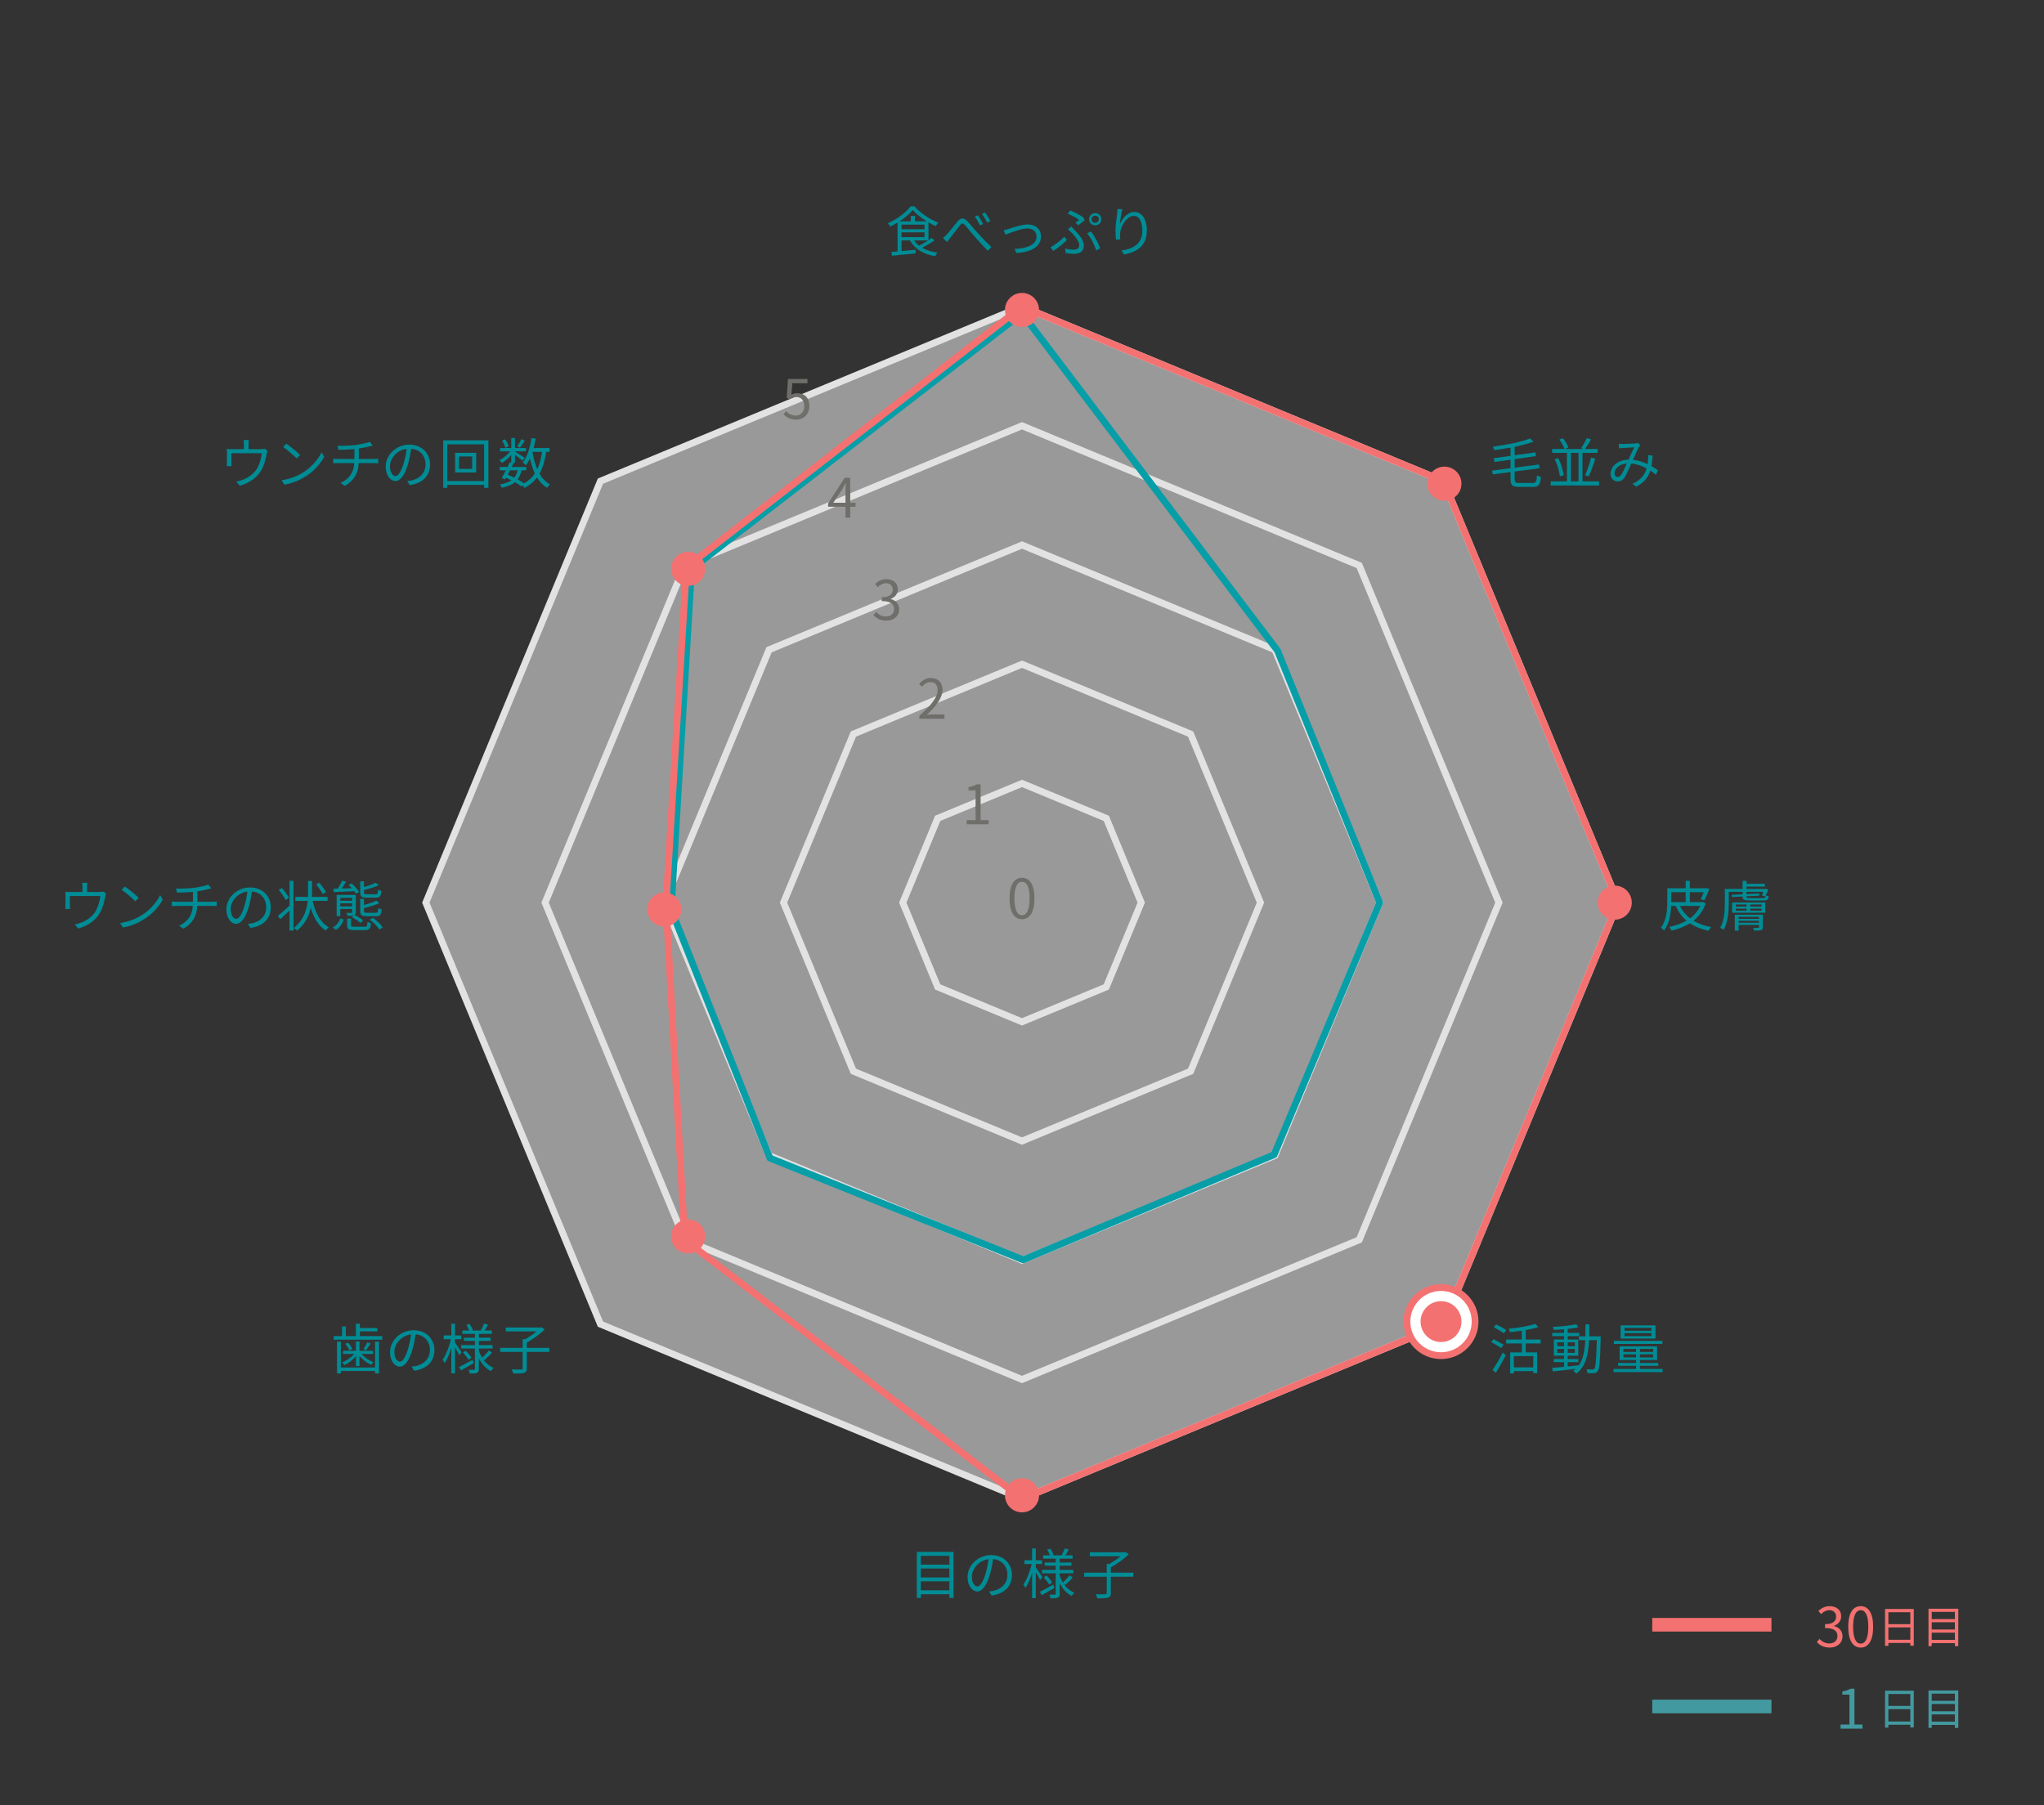 <?xml version="1.0" encoding="utf-8"?>
<!-- Generator: Adobe Illustrator 21.0.2, SVG Export Plug-In . SVG Version: 6.00 Build 0)  -->
<svg version="1.1" xmlns="http://www.w3.org/2000/svg" xmlns:xlink="http://www.w3.org/1999/xlink" x="0px" y="0px"
	 viewBox="0 0 600 530" style="enable-background:new 0 0 600 530;" xml:space="preserve">
<rect x="0" y="0" width="600" height="530" fill="#333333" stroke="none"/>
<style type="text/css">
	.st0{opacity:0.5;}
	.st1{fill:#FFFFFF;}
	.st2{fill:#E2E2E2;}
	.st3{fill:#f47171;}
	.st4{fill:#429AA0;}
	.st5{fill:#079ea8;}
	.st6{fill:#008c95;}
	.st7{fill:#6F6E6A;}
</style>
<g id="白透過">
	<g class="st0">
		<polygon class="st1" points="176.256,141.256 125,265 176.256,388.744 300,440 423.744,388.744 475,265 423.744,141.256 300,90 		
			"/>
	</g>
</g>
<g id="罫線">
	<g>
		<g>
			<path class="st2" d="M300,441.082l-0.383-0.158L175.49,389.51l-0.158-0.383L123.918,265l0.158-0.383l51.414-124.126L300,88.917
				l124.51,51.574L476.082,265l-0.158,0.383L424.51,389.51l-0.383,0.158L300,441.082z M177.021,387.979L300,438.918l122.979-50.939
				L473.918,265l-50.939-122.979L300,91.083l-122.979,50.939L126.082,265L177.021,387.979z"/>
		</g>
		<g>
			<path class="st2" d="M300,301.082l-25.515-10.567L263.918,265l10.567-25.514L300,228.917l25.515,10.569L336.082,265
				l-10.567,25.515L300,301.082z M276.017,288.983L300,298.918l23.983-9.935L333.918,265l-9.935-23.983L300,231.083l-23.983,9.934
				L266.082,265L276.017,288.983z"/>
		</g>
		<g>
			<path class="st2" d="M300,336.082l-50.263-20.819L228.918,265l20.819-50.263L300,193.917l50.263,20.82L371.082,265
				l-20.819,50.263L300,336.082z M251.269,313.731L300,333.918l48.731-20.187L368.918,265l-20.187-48.732L300,196.083
				l-48.731,20.185L231.082,265L251.269,313.731z"/>
		</g>
		<g>
			<path class="st2" d="M300,371.082l-0.383-0.158l-74.629-30.912l-0.158-0.383L193.918,265l0.158-0.383l30.912-74.628L300,158.917
				l75.012,31.071L406.082,265l-0.158,0.383l-30.912,74.629l-0.383,0.158L300,371.082z M226.52,338.48L300,368.918l73.48-30.438
				L403.918,265l-30.438-73.481L300,161.083l-73.48,30.437L196.082,265L226.52,338.48z"/>
		</g>
		<g>
			<path class="st2" d="M300,406.082l-0.383-0.158l-99.378-41.163l-0.158-0.383L158.918,265l0.158-0.383l41.163-99.378l0.383-0.158
				L300,123.917l99.761,41.322l0.158,0.383L441.082,265l-0.158,0.383l-41.163,99.378l-0.383,0.158L300,406.082z M201.771,363.229
				L300,403.918l98.229-40.688L438.918,265l-40.688-98.23L300,126.083l-98.229,40.688L161.082,265L201.771,363.229z"/>
		</g>
	</g>
</g>
<g id="凡例">
	<g>
		<rect x="485" y="475" class="st3" width="35" height="4"/>
	</g>
	<g>
		<path class="st3" d="M533.334,482.107l0.736-0.961c0.688,0.721,1.585,1.346,2.914,1.346c1.393,0,2.385-0.833,2.385-2.178
			c0-1.408-0.945-2.353-3.65-2.353v-1.12c2.418,0,3.25-0.977,3.25-2.241c0-1.137-0.769-1.856-1.984-1.89
			c-0.945,0.033-1.777,0.513-2.434,1.169l-0.784-0.929c0.88-0.816,1.921-1.408,3.281-1.408c1.969,0,3.409,1.057,3.409,2.945
			c0,1.425-0.848,2.369-2.097,2.833v0.064c1.393,0.319,2.497,1.376,2.497,2.978c0,2.096-1.681,3.345-3.762,3.345
			C535.255,483.708,534.103,482.939,533.334,482.107z"/>
		<path class="st3" d="M542.534,477.594c0-4.082,1.425-6.051,3.665-6.051c2.226,0,3.65,1.984,3.65,6.051
			c0,4.082-1.425,6.114-3.65,6.114C543.959,483.708,542.534,481.676,542.534,477.594z M548.425,477.594
			c0-3.426-0.896-4.866-2.226-4.866c-1.344,0-2.24,1.44-2.24,4.866c0,3.457,0.896,4.945,2.24,4.945
			C547.528,482.539,548.425,481.051,548.425,477.594z"/>
		<path class="st3" d="M561.777,472.375v10.777h-1.014v-0.793h-6.449v0.846h-0.975v-10.83H561.777z M554.314,473.324v3.51h6.449
			v-3.51H554.314z M560.764,481.41v-3.627h-6.449v3.627H560.764z"/>
		<path class="st3" d="M574.842,472.297v10.986h-1v-0.885h-6.8v0.885h-0.948v-10.986H574.842z M567.042,473.233v2.106h6.8v-2.106
			H567.042z M567.042,476.263v2.132h6.8v-2.132H567.042z M573.842,481.449v-2.131h-6.8v2.131H573.842z"/>
	</g>
	<g>
		<rect x="485" y="499" class="st4" width="35" height="4"/>
	</g>
	<g>
		<path class="st4" d="M540.279,506.283h2.608v-8.756h-2.081V496.6c1.041-0.191,1.793-0.465,2.434-0.832h1.12v10.516h2.353v1.217
			h-6.434V506.283z"/>
		<path class="st4" d="M561.777,496.375v10.777h-1.014v-0.793h-6.449v0.846h-0.975v-10.83H561.777z M554.314,497.324v3.51h6.449
			v-3.51H554.314z M560.764,505.41v-3.627h-6.449v3.627H560.764z"/>
		<path class="st4" d="M574.842,496.297v10.986h-1v-0.885h-6.8v0.885h-0.948v-10.986H574.842z M567.042,497.233v2.106h6.8v-2.106
			H567.042z M567.042,500.263v2.132h6.8v-2.132H567.042z M573.842,505.449v-2.131h-6.8v2.131H573.842z"/>
	</g>
</g>
<g id="_x31_days">
	<g>
		<path class="st5" d="M300.334,370.86c-0.127,0-0.253-0.024-0.373-0.072l-74.334-29.86c-0.254-0.102-0.455-0.304-0.557-0.559
			l-29-73c-0.054-0.136-0.077-0.282-0.068-0.429l6-100c0.018-0.288,0.158-0.555,0.387-0.731l97-75
			c0.211-0.164,0.479-0.234,0.743-0.2c0.265,0.035,0.504,0.175,0.665,0.387l75,99c0.054,0.07,0.097,0.147,0.13,0.229l30,74
			c0.1,0.245,0.098,0.519-0.005,0.762l-31,74c-0.101,0.242-0.293,0.435-0.535,0.535l-73.666,30.86
			C300.597,370.834,300.466,370.86,300.334,370.86z M226.771,339.232l73.556,29.547l72.91-30.543l30.682-73.243l-29.795-73.495
			l-74.311-98.09l-95.842,74.104l-5.959,99.325L226.771,339.232z"/>
	</g>
</g>
<g id="_x33_0days">
	<g>
		<path class="st3" d="M299.85,441.145l-0.459-0.352l-99.363-76.279l-5.529-99.016l0.004-0.058l6.027-99.452l0.357-0.277
			l98.959-76.857l124.664,51.638L476.082,265l-0.158,0.383L424.51,389.51l-0.383,0.158L299.85,441.145z M201.973,363.486
			l98.179,75.369l122.827-50.877L473.918,265l-50.939-122.979L300.154,91.146l-97.684,75.866l-5.969,98.49L201.973,363.486z"/>
	</g>
</g>
<g id="text">
	<g>
		<path class="st6" d="M274.326,70.559c-1.072,0.769-2.449,1.569-3.65,2.177c1.232,0.72,2.77,1.201,4.53,1.457
			c-0.256,0.24-0.56,0.721-0.72,1.024c-3.441-0.592-5.986-2.081-7.348-4.625h-2.496v3.121l4.113-0.384l0.016,1.057
			c-2.497,0.272-5.105,0.528-6.931,0.688l-0.177-1.104c0.529-0.048,1.137-0.096,1.81-0.16V65.34
			c-0.688,0.432-1.425,0.816-2.146,1.153c-0.144-0.272-0.447-0.705-0.704-0.96c2.705-1.168,5.378-3.169,6.659-4.946h1.168
			c1.745,2.001,4.514,3.842,6.995,4.77c-0.272,0.288-0.56,0.72-0.769,1.041c-0.688-0.304-1.408-0.688-2.129-1.104v5.218
			c0.32-0.224,0.625-0.448,0.881-0.641L274.326,70.559z M272.021,64.972c-1.586-0.992-3.09-2.177-4.082-3.313
			c-0.881,1.072-2.289,2.273-3.874,3.313h3.298v-1.584h1.2v1.584H272.021z M264.643,67.293h6.738v-1.345h-6.738V67.293z
			 M264.643,69.614h6.738v-1.409h-6.738V69.614z M268.34,70.591c0.384,0.592,0.863,1.104,1.456,1.552
			c0.833-0.416,1.809-0.992,2.625-1.552H268.34z"/>
		<path class="st6" d="M277.953,68.798c0.848-0.848,2.192-2.657,3.105-3.762c0.912-1.088,1.776-1.232,2.816-0.176
			c0.929,0.96,2.178,2.545,3.201,3.633c0.961,1.057,2.514,2.721,3.938,4.002l-1.008,1.136c-1.201-1.136-2.657-2.769-3.746-4.001
			c-1.023-1.168-2.225-2.705-2.977-3.505c-0.672-0.721-0.977-0.625-1.505,0.048c-0.736,0.928-2.065,2.673-2.849,3.649
			c-0.336,0.416-0.689,0.928-0.945,1.249l-1.168-1.216C277.201,69.566,277.537,69.246,277.953,68.798z M288.598,65.757l-0.945,0.416
			c-0.4-0.833-0.96-1.841-1.504-2.577l0.928-0.4C287.477,63.788,288.213,64.988,288.598,65.757z M290.71,64.892l-0.913,0.448
			c-0.432-0.848-1.008-1.825-1.552-2.545l0.896-0.416C289.558,62.939,290.342,64.14,290.71,64.892z"/>
		<path class="st6" d="M296.098,67.197c1.137-0.352,3.729-1.296,5.602-1.296c2.242,0,3.874,1.344,3.874,3.505
			c0,3.057-2.944,4.626-7.219,4.882l-0.513-1.232c3.426-0.112,6.436-1.072,6.436-3.666c0-1.345-1.057-2.321-2.674-2.321
			c-1.969,0-5.426,1.44-6.45,1.841l-0.528-1.329C295.09,67.501,295.617,67.357,296.098,67.197z"/>
		<path class="st6" d="M309.152,73.664l-0.768-1.073c1.312-0.704,3.152-2.113,4.049-3.105l0.769,0.96
			C312.273,71.407,310.689,72.751,309.152,73.664z M312.643,72.928c0.815,0.24,1.568,0.368,2.561,0.368
			c0.736,0,1.601-0.288,1.601-1.312c0-1.073-1.169-2.529-2.033-3.474c-0.353-0.352-0.832-0.8-1.28-1.185l0.977-0.832
			c0.384,0.4,0.784,0.832,1.152,1.232c1.488,1.553,2.529,2.961,2.529,4.386c0,1.953-1.585,2.401-2.737,2.401
			c-1.009,0-1.873-0.112-2.577-0.24L312.643,72.928z M315.699,65.356c0.416-0.256,0.864-0.592,1.088-0.784
			c-0.688-0.561-2.16-1.345-3.377-1.841l0.752-0.944c1.217,0.512,2.961,1.376,3.906,2.081l0.304,0.833
			c-0.384,0.32-1.28,1.008-1.856,1.425L315.699,65.356z M321.781,73.536c-0.447-1.504-1.568-3.761-2.656-5.01l1.072-0.576
			c1.088,1.28,2.272,3.537,2.769,4.946L321.781,73.536z M321.478,62.555c0.992,0,1.809,0.8,1.809,1.809
			c0,0.992-0.816,1.792-1.809,1.792c-0.993,0-1.793-0.8-1.793-1.792C319.685,63.355,320.484,62.555,321.478,62.555z M321.478,65.42
			c0.593,0,1.072-0.48,1.072-1.056c0-0.592-0.479-1.073-1.072-1.073c-0.576,0-1.057,0.48-1.057,1.073
			C320.421,64.94,320.901,65.42,321.478,65.42z"/>
		<path class="st6" d="M329.458,61.419c-0.336,1.168-0.64,3.297-0.736,4.402c0.624-1.633,2.289-3.602,4.29-3.602
			c2.112,0,3.634,2.113,3.634,5.442c0,4.401-2.77,6.338-6.707,7.059l-0.753-1.152c3.441-0.528,6.131-1.905,6.131-5.891
			c0-2.497-0.832-4.29-2.513-4.29c-1.969,0-3.794,2.865-3.985,4.946c-0.08,0.608-0.08,1.153,0.031,1.937l-1.248,0.096
			c-0.08-0.592-0.16-1.489-0.16-2.513c0-1.504,0.288-3.842,0.48-5.122c0.064-0.496,0.111-0.977,0.128-1.36L329.458,61.419z"/>
	</g>
	<g>
		<path class="st6" d="M78.518,132.284c-0.08,0.24-0.176,0.656-0.24,0.96c-0.208,1.28-0.672,3.281-1.568,4.802
			c-1.201,2.113-3.41,3.746-6.339,4.546l-1.04-1.201c0.544-0.08,1.152-0.256,1.664-0.448c1.602-0.512,3.361-1.696,4.338-3.217
			c0.865-1.36,1.377-3.297,1.521-4.674h-8.948v2.865c0,0.288,0.017,0.705,0.063,0.944h-1.393c0.033-0.272,0.049-0.704,0.049-1.008
			v-2.817c0-0.336,0-0.88-0.049-1.232c0.465,0.048,0.93,0.064,1.489,0.064h3.538v-1.488c0-0.336-0.017-0.705-0.08-1.201h1.536
			c-0.08,0.496-0.097,0.864-0.097,1.201v1.488h3.586c0.592,0,0.896-0.048,1.104-0.128L78.518,132.284z"/>
		<path class="st6" d="M89.06,138.655c2.465-1.553,4.417-3.922,5.347-5.891l0.768,1.361c-1.104,2-2.961,4.178-5.378,5.682
			c-1.601,1.024-3.618,2.001-6.29,2.497l-0.85-1.312C85.458,140.575,87.539,139.599,89.06,138.655z M88.115,133.581l-1.009,1.008
			c-0.8-0.832-2.801-2.545-3.985-3.345l0.912-0.977C85.17,131.02,87.219,132.684,88.115,133.581z"/>
		<path class="st6" d="M109.75,134.749c0.352,0,0.928-0.032,1.264-0.064v1.329c-0.352-0.032-0.832-0.064-1.232-0.064h-4.466
			c-0.176,2.993-1.345,5.106-4.098,6.707l-1.249-0.88c2.514-1.168,3.842-2.961,4.034-5.826h-4.754c-0.513,0-1.057,0.032-1.425,0.064
			v-1.329c0.353,0.032,0.912,0.064,1.393,0.064h4.818v-2.913c-1.617,0.16-3.426,0.208-4.658,0.224l-0.32-1.185
			c1.217,0.048,3.65-0.016,5.379-0.24c1.456-0.208,3.345-0.592,4.129-0.928l0.849,1.104l-0.912,0.24
			c-0.784,0.208-2.017,0.448-3.169,0.624v3.073H109.75z"/>
		<path class="st6" d="M119.539,141.216c0.496-0.032,0.977-0.112,1.36-0.192c2.032-0.448,4.018-1.953,4.018-4.69
			c0-2.401-1.521-4.37-4.21-4.594c-0.207,1.473-0.512,3.073-0.943,4.562c-0.977,3.249-2.242,4.93-3.715,4.93
			c-1.408,0-2.832-1.632-2.832-4.242c0-3.441,3.072-6.45,6.946-6.45c3.714,0,6.083,2.625,6.083,5.826c0,3.33-2.193,5.554-5.971,6.05
			L119.539,141.216z M118.498,136.03c0.4-1.312,0.705-2.817,0.881-4.274c-3.041,0.384-4.898,2.993-4.898,5.122
			c0,2.001,0.929,2.881,1.617,2.881C116.802,139.759,117.682,138.703,118.498,136.03z"/>
		<path class="st6" d="M143.365,129.275v13.941h-1.264v-0.864h-10.805v0.864h-1.201v-13.941H143.365z M142.102,141.231v-10.772
			h-10.805v10.772H142.102z M139.78,132.94v5.778h-6.179v-5.778H139.78z M138.611,134.013h-3.873v3.649h3.873V134.013z"/>
		<path class="st6" d="M160.342,132.652c-0.4,2.593-1.008,4.706-1.984,6.418c0.8,1.376,1.809,2.465,3.089,3.137
			c-0.272,0.224-0.656,0.688-0.816,1.008c-1.232-0.72-2.209-1.745-2.993-3.025c-0.944,1.249-2.145,2.273-3.713,3.073
			c-0.097-0.208-0.305-0.561-0.513-0.833l-0.368,0.384c-0.496-0.4-1.137-0.833-1.873-1.265c-0.928,0.769-2.193,1.296-3.905,1.665
			c-0.08-0.32-0.32-0.752-0.544-0.976c1.473-0.256,2.593-0.656,3.409-1.249c-0.513-0.256-1.04-0.512-1.569-0.736l-0.256,0.448
			l-1.024-0.368c0.353-0.608,0.784-1.425,1.217-2.257h-1.809v-0.993h2.305c0.24-0.48,0.464-0.944,0.656-1.376l0.416,0.096v-2.209
			c-0.8,0.944-1.825,1.825-2.801,2.353c-0.144-0.272-0.433-0.688-0.656-0.896c1.136-0.512,2.353-1.504,3.138-2.545h-2.962v-0.977
			h3.281v-2.929h1.104v2.929h3.25v0.977h-3.25v0.08c0.688,0.4,2.417,1.488,2.85,1.809l-0.656,0.848
			c-0.416-0.384-1.425-1.152-2.193-1.729v2.385h-0.688l0.271,0.064c-0.176,0.353-0.352,0.736-0.545,1.121h4.274v0.993h-1.393
			c-0.224,1.072-0.593,1.953-1.136,2.673c0.703,0.384,1.344,0.8,1.84,1.168c1.361-0.752,2.417-1.713,3.201-2.913
			c-0.607-1.296-1.072-2.785-1.44-4.418c-0.336,0.752-0.736,1.425-1.169,2.001c-0.176-0.224-0.688-0.625-0.96-0.816
			c1.345-1.681,2.177-4.354,2.609-7.171l1.216,0.176c-0.16,0.944-0.367,1.873-0.592,2.753h4.643v1.121H160.342z M148.369,131.452
			c-0.145-0.56-0.561-1.44-0.992-2.097l0.896-0.368c0.447,0.64,0.88,1.489,1.04,2.049L148.369,131.452z M149.713,138.079
			c-0.224,0.448-0.463,0.88-0.672,1.296c0.641,0.256,1.281,0.544,1.904,0.848c0.48-0.576,0.801-1.28,1.01-2.145H149.713z
			 M154.051,129.355c-0.464,0.736-1.008,1.537-1.424,2.065l-0.801-0.384c0.385-0.56,0.929-1.489,1.185-2.113L154.051,129.355z
			 M156.309,132.7c0.304,1.841,0.752,3.569,1.393,5.058c0.688-1.425,1.12-3.121,1.408-5.106h-2.785L156.309,132.7z"/>
	</g>
	<g>
		<path class="st6" d="M112.215,392.252v1.057H97.937v-1.057h2.465v-2.816h1.12v2.816h2.961v-3.633h1.169v1.264h5.122v0.992h-5.122
			v1.377H112.215z M110.102,393.885h1.137v9.348h-1.137v-0.736h-10.053v0.736h-1.12v-9.348h1.12v7.587h10.053V393.885z
			 M104.482,398.158c-0.928,1.089-2.209,2.081-3.393,2.625c-0.16-0.24-0.448-0.607-0.688-0.8c1.28-0.48,2.688-1.457,3.602-2.497
			h-3.281v-0.912h3.761v-2.737h1.041v2.737h3.97v0.912h-3.425c0.912,1.008,2.32,1.969,3.568,2.433
			c-0.24,0.192-0.544,0.561-0.704,0.784c-1.152-0.527-2.465-1.521-3.409-2.593v2.945h-1.041V398.158z M102.178,394.173
			c0.496,0.56,1.009,1.345,1.249,1.856l-0.864,0.416c-0.225-0.544-0.721-1.344-1.201-1.937L102.178,394.173z M108.789,394.413
			c-0.433,0.72-0.929,1.473-1.345,1.985l-0.769-0.32c0.385-0.545,0.896-1.409,1.152-2.002L108.789,394.413z"/>
		<path class="st6" d="M120.819,401.216c0.496-0.032,0.976-0.112,1.36-0.192c2.033-0.448,4.018-1.953,4.018-4.689
			c0-2.401-1.521-4.37-4.209-4.594c-0.209,1.473-0.513,3.072-0.945,4.562c-0.977,3.249-2.24,4.93-3.713,4.93
			c-1.408,0-2.834-1.632-2.834-4.241c0-3.441,3.074-6.451,6.947-6.451c3.713,0,6.082,2.625,6.082,5.826
			c0,3.33-2.192,5.555-5.97,6.051L120.819,401.216z M119.779,396.029c0.399-1.312,0.703-2.816,0.88-4.273
			c-3.042,0.385-4.897,2.993-4.897,5.122c0,2.001,0.928,2.882,1.616,2.882C118.082,399.76,118.963,398.703,119.779,396.029z"/>
		<path class="st6" d="M134.834,397.887c-0.225-0.513-0.784-1.505-1.265-2.305v7.619h-1.089v-7.476
			c-0.527,1.745-1.216,3.425-1.952,4.466c-0.128-0.305-0.416-0.752-0.608-1.024c0.992-1.329,1.969-3.825,2.434-6.003h-2.113v-1.104
			h2.24v-3.458h1.089v3.458h1.825v1.104h-1.825v1.009c0.448,0.593,1.649,2.401,1.921,2.833L134.834,397.887z M139.044,400.191
			c-1.28,0.752-2.642,1.537-3.729,2.145l-0.561-0.992c1.009-0.512,2.514-1.328,3.97-2.129L139.044,400.191z M141.717,398.91
			c0.801,1.201,1.873,2.146,3.17,2.674c-0.24,0.225-0.593,0.656-0.77,0.961c-1.504-0.753-2.688-2.098-3.553-3.746v3.09
			c0,0.64-0.128,0.959-0.528,1.152c-0.433,0.191-1.152,0.207-2.146,0.207c-0.047-0.304-0.176-0.8-0.336-1.088
			c0.705,0.016,1.393,0.016,1.602,0c0.207,0,0.256-0.064,0.256-0.271v-5.987h-4.033v-1.009h4.033v-1.232h-3.233v-0.928h3.233v-1.137
			h-3.697v-0.977h2c-0.176-0.496-0.512-1.137-0.8-1.648l0.929-0.305c0.384,0.561,0.8,1.346,0.96,1.842l-0.288,0.111h2.785
			l-0.145-0.048c0.32-0.544,0.721-1.409,0.929-1.985l1.169,0.337c-0.336,0.593-0.688,1.216-0.992,1.696h2.112v0.977h-3.81v1.137
			h3.457v0.928h-3.457v1.232h4.033v1.009h-4.033v0.641c0.24,0.752,0.576,1.44,0.961,2.081c0.64-0.576,1.488-1.489,1.969-2.146
			l0.912,0.641c-0.656,0.784-1.521,1.601-2.178,2.177L141.717,398.91z M136.723,396.542c0.625,0.624,1.328,1.488,1.648,2.064
			l-0.863,0.608c-0.305-0.592-0.993-1.488-1.602-2.145L136.723,396.542z"/>
		<path class="st6" d="M161.238,396.895h-6.595v4.785c0,0.801-0.208,1.168-0.8,1.361c-0.593,0.191-1.633,0.224-3.154,0.207
			c-0.096-0.336-0.304-0.88-0.512-1.216c1.28,0.048,2.465,0.048,2.801,0.032c0.353-0.017,0.448-0.097,0.448-0.385v-4.785h-6.61
			v-1.186h6.61v-2.561h0.753c1.137-0.624,2.369-1.473,3.297-2.273h-9.012v-1.152h10.26l0.289-0.063l0.863,0.656
			c-1.359,1.376-3.457,2.865-5.233,3.825v1.568h6.595V396.895z"/>
	</g>
	<g>
		<path class="st6" d="M31.117,262.284c-0.08,0.24-0.176,0.656-0.24,0.96c-0.207,1.28-0.672,3.281-1.568,4.802
			c-1.2,2.112-3.409,3.745-6.338,4.545l-1.041-1.2c0.545-0.08,1.152-0.256,1.665-0.448c1.601-0.512,3.361-1.696,4.338-3.217
			c0.864-1.361,1.376-3.298,1.521-4.674h-8.947v2.865c0,0.288,0.016,0.705,0.063,0.944h-1.393c0.032-0.271,0.048-0.703,0.048-1.008
			v-2.817c0-0.336,0-0.88-0.048-1.232c0.464,0.048,0.929,0.064,1.489,0.064h3.537v-1.488c0-0.336-0.016-0.705-0.08-1.201h1.537
			c-0.08,0.496-0.097,0.864-0.097,1.201v1.488h3.585c0.593,0,0.896-0.048,1.105-0.128L31.117,262.284z"/>
		<path class="st6" d="M41.66,268.654c2.465-1.553,4.417-3.921,5.346-5.89l0.768,1.361c-1.104,2-2.961,4.178-5.377,5.682
			c-1.602,1.025-3.618,2.002-6.291,2.498l-0.849-1.312C38.059,270.575,40.139,269.6,41.66,268.654z M40.715,263.581l-1.008,1.008
			c-0.801-0.832-2.801-2.545-3.986-3.345l0.912-0.977C37.77,261.02,39.818,262.684,40.715,263.581z"/>
		<path class="st6" d="M62.35,264.749c0.352,0,0.928-0.032,1.264-0.064v1.329c-0.352-0.032-0.832-0.064-1.232-0.064h-4.465
			c-0.176,2.994-1.345,5.106-4.098,6.707l-1.249-0.881c2.513-1.168,3.842-2.961,4.034-5.826H51.85c-0.513,0-1.057,0.032-1.425,0.064
			v-1.329c0.353,0.032,0.912,0.064,1.393,0.064h4.817v-2.913c-1.616,0.16-3.426,0.208-4.658,0.224l-0.319-1.185
			c1.216,0.048,3.649-0.016,5.378-0.24c1.457-0.208,3.346-0.592,4.13-0.928l0.849,1.104l-0.912,0.24
			c-0.785,0.208-2.018,0.448-3.17,0.624v3.073H62.35z"/>
		<path class="st6" d="M72.779,271.216c0.496-0.032,0.977-0.112,1.36-0.192c2.032-0.448,4.018-1.953,4.018-4.689
			c0-2.401-1.521-4.37-4.21-4.594c-0.207,1.473-0.512,3.073-0.943,4.562c-0.977,3.249-2.242,4.93-3.715,4.93
			c-1.408,0-2.832-1.632-2.832-4.241c0-3.441,3.072-6.451,6.946-6.451c3.714,0,6.083,2.625,6.083,5.826
			c0,3.33-2.193,5.555-5.971,6.051L72.779,271.216z M71.738,266.029c0.4-1.312,0.705-2.817,0.881-4.273
			c-3.041,0.384-4.898,2.993-4.898,5.122c0,2.001,0.929,2.882,1.617,2.882C70.042,269.76,70.922,268.703,71.738,266.029z"/>
		<path class="st6" d="M84.986,258.586h1.168v14.615h-1.168v-5.875c-0.945,0.912-1.922,1.824-2.738,2.561l-0.672-1.008
			c0.849-0.688,2.177-1.824,3.41-2.993V258.586z M83.85,264.221c-0.385-0.8-1.266-2.049-2.018-2.961l0.929-0.576
			c0.769,0.896,1.665,2.113,2.065,2.897L83.85,264.221z M91.772,264.477c0.769,3.49,2.257,6.371,4.737,7.731
			c-0.287,0.24-0.672,0.673-0.863,0.993c-2.146-1.329-3.555-3.715-4.435-6.724c-0.479,2.369-1.601,4.738-4.001,6.724
			c-0.24-0.257-0.641-0.545-0.961-0.753c2.93-2.401,3.826-5.347,4.082-7.971h-3.634v-1.168h3.714
			c0.016-0.336,0.016-0.656,0.016-0.977v-3.697h1.168v3.697c0,0.32,0,0.64-0.016,0.977h4.594v1.168H91.772z M94.733,262.492
			c-0.384-0.736-1.185-1.937-1.905-2.833l0.896-0.512c0.721,0.848,1.569,2.017,1.953,2.753L94.733,262.492z"/>
		<path class="st6" d="M97.688,272.305c1.104-0.593,1.856-1.633,2.225-2.689l1.009,0.368c-0.433,1.152-1.104,2.288-2.305,2.978
			L97.688,272.305z M97.881,260.923l1.264-0.032c0.48-0.736,0.992-1.681,1.312-2.369l1.152,0.352c-0.4,0.641-0.88,1.377-1.312,1.985
			l2.994-0.096c-0.305-0.336-0.641-0.672-0.961-0.96l0.849-0.464c0.864,0.72,1.809,1.777,2.208,2.529l-0.896,0.528
			c-0.128-0.224-0.288-0.48-0.48-0.752c-2.225,0.096-4.466,0.192-6.066,0.256L97.881,260.923z M103.835,268.75
			c-0.384,0.129-0.96,0.129-1.793,0.129c-0.063-0.272-0.224-0.608-0.353-0.865c0.656,0.017,1.249,0.017,1.425,0
			c0.192,0,0.24-0.047,0.24-0.223v-0.945h-3.458v2.113h-1.072v-6.227h5.619v5.059c0,0.479-0.08,0.72-0.369,0.863
			c0.913,0.416,1.985,1.041,2.514,1.568l-0.752,0.753c-0.529-0.544-1.633-1.249-2.562-1.681L103.835,268.75z M99.896,263.581v0.864
			h3.458v-0.864H99.896z M103.354,266.094v-0.88h-3.458v0.88H103.354z M107.02,272.08c0.689,0,0.785-0.176,0.849-1.44
			c0.257,0.159,0.721,0.319,1.024,0.384c-0.128,1.665-0.48,2.033-1.76,2.033h-3.17c-1.648,0-2.064-0.288-2.064-1.425v-1.952h1.137
			v1.936c0,0.4,0.159,0.465,1.023,0.465H107.02z M107.612,263.533c-1.489,0-1.872-0.304-1.872-1.457v-3.33h1.104v1.665
			c1.297-0.352,2.657-0.816,3.441-1.264l0.881,0.736c-1.169,0.576-2.834,1.056-4.322,1.393v0.784c0,0.416,0.112,0.48,0.865,0.48
			h2.545c0.576,0,0.656-0.176,0.736-1.36c0.24,0.16,0.672,0.32,0.976,0.384c-0.128,1.568-0.448,1.969-1.616,1.969H107.612z
			 M107.612,268.975c-1.489,0-1.872-0.32-1.872-1.488v-3.585h1.104v1.792c1.361-0.368,2.785-0.832,3.617-1.296l0.896,0.736
			c-1.217,0.576-2.961,1.088-4.514,1.457v0.896c0,0.416,0.112,0.496,0.881,0.496h2.576c0.576,0,0.689-0.191,0.753-1.408
			c0.256,0.176,0.688,0.32,0.992,0.384c-0.128,1.601-0.448,2.017-1.632,2.017H107.612z M109.453,269.439
			c1.137,0.783,2.354,1.952,2.896,2.849l-1.008,0.624c-0.48-0.896-1.681-2.113-2.817-2.929L109.453,269.439z"/>
	</g>
	<g>
		<path class="st6" d="M449.934,141.792c0.943,0,1.104-0.416,1.232-2.257c0.304,0.224,0.8,0.4,1.168,0.496
			c-0.208,2.209-0.607,2.913-2.369,2.913h-4.081c-1.921,0-2.481-0.464-2.481-2.225v-2.129l-5.218,0.688l-0.177-1.121l5.395-0.704
			v-2.481l-4.722,0.656l-0.177-1.121l4.898-0.672v-2.433c-1.616,0.304-3.266,0.56-4.834,0.752c-0.048-0.289-0.224-0.769-0.352-1.024
			c3.953-0.528,8.467-1.393,10.932-2.417l1.009,0.928c-1.521,0.608-3.474,1.104-5.538,1.537v2.481l6.082-0.848l0.16,1.104
			l-6.242,0.88v2.497l7.154-0.928l0.16,1.104l-7.314,0.96v2.321c0,0.848,0.208,1.041,1.328,1.041H449.934z"/>
		<path class="st6" d="M469.39,141.328v1.201h-14.197v-1.201h4.77v-8.371h-4.354v-1.153h3.665c-0.256-0.768-0.912-1.937-1.536-2.753
			l1.04-0.416c0.672,0.848,1.345,1.953,1.602,2.721l-1.01,0.448h5.427l-0.656-0.24c0.561-0.8,1.249-2.049,1.633-2.945l1.265,0.384
			c-0.528,0.96-1.185,2.033-1.745,2.801h3.682v1.153h-4.45v8.371H469.39z M457.434,134.493c0.783,1.584,1.408,3.665,1.6,5.042
			l-1.136,0.288c-0.144-1.376-0.769-3.458-1.521-5.042L457.434,134.493z M461.131,141.328h2.225v-8.371h-2.225V141.328z
			 M465.292,139.535c0.624-1.361,1.377-3.602,1.761-5.186l1.248,0.304c-0.543,1.745-1.312,3.842-1.936,5.202L465.292,139.535z"/>
		<path class="st6" d="M486.094,139.407c-0.48-0.416-1.04-0.848-1.648-1.249c-0.656,2.065-1.873,3.57-4.178,4.722l-1.057-0.88
			c2.514-1.057,3.634-2.753,4.146-4.482c-1.328-0.72-2.865-1.28-4.514-1.424c-0.608,1.393-1.393,3.249-2.001,4.129
			c-0.56,0.8-1.184,1.104-2,1.104c-1.169,0-2.065-0.848-2.065-2.177c0-2.337,2.161-4.13,5.267-4.21
			c0.576-1.248,1.152-2.609,1.648-3.601c-0.624,0.048-2.545,0.128-3.281,0.176c-0.353,0.016-0.801,0.048-1.169,0.112l-0.063-1.345
			c0.4,0.048,0.864,0.064,1.2,0.064c0.832,0,2.913-0.112,3.586-0.16c0.288-0.032,0.56-0.096,0.768-0.176l0.816,0.656
			c-0.16,0.176-0.304,0.32-0.416,0.528c-0.448,0.704-1.12,2.321-1.793,3.81c1.585,0.16,3.042,0.656,4.306,1.264
			c0.064-0.4,0.097-0.8,0.129-1.185c0.031-0.432,0.048-0.944,0.016-1.457l1.312,0.144c-0.064,1.137-0.16,2.145-0.336,3.073
			c0.752,0.417,1.393,0.849,1.904,1.217L486.094,139.407z M477.515,136.078c-2.273,0.192-3.569,1.553-3.569,2.897
			c0,0.672,0.448,1.057,0.912,1.057c0.368,0,0.624-0.128,0.96-0.56C476.378,138.75,476.971,137.31,477.515,136.078z"/>
	</g>
	<g>
		<path class="st6" d="M440.666,395.758c-0.656-0.449-1.969-1.217-2.945-1.729l0.656-0.865c0.928,0.465,2.256,1.169,2.961,1.617
			L440.666,395.758z M438.104,402.208c0.864-1.2,2.097-3.313,3.025-5.122l0.864,0.784c-0.832,1.681-1.953,3.665-2.897,5.138
			L438.104,402.208z M441.466,391.42c-0.656-0.465-1.985-1.232-2.962-1.761l0.656-0.849c0.977,0.465,2.322,1.201,2.994,1.648
			L441.466,391.42z M447.868,394.413v2.625h3.346v6.099h-1.137v-0.592h-5.698v0.672h-1.088v-6.179h3.441v-2.625h-4.61v-1.153h4.61
			v-2.592c-1.169,0.176-2.385,0.319-3.521,0.432c-0.049-0.288-0.209-0.736-0.32-1.008c2.753-0.289,5.971-0.785,7.747-1.426
			l0.944,0.93c-1.041,0.352-2.337,0.656-3.714,0.896v2.769h4.386v1.153H447.868z M450.077,398.143h-5.698v3.297h5.698V398.143z"/>
		<path class="st6" d="M469.886,392.316c0,0-0.016,0.447-0.016,0.607c-0.177,6.707-0.32,8.932-0.864,9.604
			c-0.272,0.416-0.592,0.544-1.072,0.593c-0.449,0.063-1.201,0.047-1.938,0c-0.031-0.32-0.16-0.816-0.336-1.121
			c0.769,0.064,1.473,0.08,1.777,0.08c0.271,0,0.416-0.048,0.576-0.256c0.367-0.465,0.56-2.577,0.72-8.388h-2.289
			c-0.192,4.258-0.929,7.747-3.745,9.86c-0.176-0.256-0.592-0.656-0.881-0.849c0.256-0.177,0.48-0.368,0.705-0.56
			c-2.434,0.287-4.914,0.56-6.707,0.752l-0.176-1.041c0.96-0.08,2.16-0.191,3.473-0.32v-1.376h-3.025v-0.913h3.025v-0.977h-2.992
			v-4.754h2.992v-1.008h-3.457v-0.928h3.457v-1.057c-1.023,0.08-2.064,0.144-3.009,0.176c-0.048-0.256-0.16-0.641-0.288-0.881
			c2.369-0.127,5.25-0.416,6.898-0.783l0.592,0.912c-0.863,0.191-1.952,0.336-3.121,0.464v1.169h3.395v0.928h-3.395v1.008h3.105
			v4.754h-3.105v0.977h3.138v0.913h-3.138v1.265c1.041-0.096,2.129-0.209,3.201-0.336v0.08c1.393-1.889,1.81-4.467,1.953-7.476
			h-1.873v-1.12h1.905c0.032-1.121,0.032-2.289,0.032-3.506h1.12c0,1.201,0,2.385-0.032,3.506H469.886z M457.097,395.229h2.017
			v-1.153h-2.017V395.229z M459.113,397.182v-1.168h-2.017v1.168H459.113z M460.186,394.076v1.153h2.098v-1.153H460.186z
			 M462.283,396.014h-2.098v1.168h2.098V396.014z"/>
		<path class="st6" d="M488.062,401.904v0.928h-14.421v-0.928h6.61v-0.929h-5.282v-0.833h5.282v-0.88h-4.818v-3.985h10.997v3.985
			h-5.042v0.88h5.378v0.833h-5.378v0.929H488.062z M487.982,394.557h-14.246v-0.912h14.246V394.557z M485.949,392.988h-10.229
			v-3.873h10.229V392.988z M476.537,396.91h3.714v-0.896h-3.714V396.91z M480.251,398.526v-0.912h-3.714v0.912H480.251z
			 M484.78,389.835h-7.923v0.864h7.923V389.835z M484.78,391.388h-7.923v0.88h7.923V391.388z M485.261,396.014h-3.873v0.896h3.873
			V396.014z M485.261,397.614h-3.873v0.912h3.873V397.614z"/>
	</g>
	<g>
		<path class="st6" d="M500.686,265.245c-0.752,2.161-2.001,3.825-3.569,5.058c1.44,0.896,3.185,1.521,5.187,1.857
			c-0.257,0.271-0.593,0.768-0.753,1.104c-2.146-0.448-3.985-1.169-5.49-2.209c-1.601,1.024-3.441,1.696-5.394,2.161
			c-0.129-0.32-0.449-0.832-0.689-1.089c1.857-0.368,3.586-0.976,5.091-1.841c-1.36-1.137-2.401-2.576-3.186-4.322h-1.329
			c-0.096,2.322-0.527,5.187-2.08,7.203c-0.192-0.24-0.672-0.64-0.944-0.783c1.696-2.226,1.889-5.363,1.889-7.684v-3.922h5.41
			v-2.193h1.216v2.193h4.61l0.224-0.048l0.896,0.24c-0.447,1.2-0.992,2.513-1.473,3.345l-1.088-0.336
			c0.288-0.528,0.608-1.297,0.912-2.049h-4.082v2.913h3.635l0.224-0.048L500.686,265.245z M490.586,264.845h4.241v-2.913h-4.241
			v2.785V264.845z M493.131,265.965c0.704,1.441,1.696,2.689,2.961,3.65c1.28-0.929,2.305-2.129,2.977-3.65H493.131z"/>
		<path class="st6" d="M519.086,261.164c-0.225,0.592-0.496,1.216-0.769,1.713c0.24,0.096,0.608,0.192,0.864,0.224
			c-0.096,1.008-0.432,1.264-1.584,1.264h-3.874c-1.713,0-2.209-0.176-2.209-1.152v-0.016l-3.121,0.144l-0.048-0.64l3.169-0.144
			v-0.736h-4.05v3.297c0,2.305-0.224,5.618-1.504,7.875c-0.209-0.191-0.705-0.512-1.009-0.624c1.249-2.112,1.36-5.122,1.36-7.251
			v-4.146h5.202v-2.369h1.169v0.864h5.378v0.816h-5.378v0.688h5.361l0.192-0.064L519.086,261.164z M508.441,264.957h9.748v3.01
			h-9.748V264.957z M517.469,272.208c0,0.513-0.096,0.736-0.496,0.864c-0.384,0.129-1.04,0.129-2.049,0.129
			c-0.064-0.24-0.208-0.545-0.336-0.785c0.688,0.032,1.312,0.016,1.505,0.016c0.176-0.016,0.239-0.063,0.239-0.224v-0.673h-5.97
			v1.682h-1.12v-4.674h8.227V272.208z M509.529,266.158h3.154v-0.609h-3.154V266.158z M509.529,267.374h3.154v-0.624h-3.154V267.374
			z M510.362,269.167v0.593h5.97v-0.593H510.362z M516.332,270.912v-0.576h-5.97v0.576H516.332z M517.453,263.661
			c0.641,0,0.768-0.096,0.848-0.736c-0.063,0.096-0.111,0.176-0.159,0.256l-0.993-0.32c0.145-0.288,0.32-0.656,0.465-1.041h-4.979
			v0.672l3.777-0.176l0.033,0.641l-3.811,0.176v0.08c0,0.384,0.16,0.448,1.137,0.448H517.453z M517.068,265.549h-3.297v0.609h3.297
			V265.549z M517.068,266.75h-3.297v0.624h3.297V266.75z"/>
	</g>
	<g>
		<path class="st6" d="M279.91,455.611v13.525h-1.233v-1.089h-8.371v1.089h-1.169v-13.525H279.91z M270.306,456.764v2.593h8.371
			v-2.593H270.306z M270.306,460.493v2.625h8.371v-2.625H270.306z M278.677,466.879v-2.625h-8.371v2.625H278.677z"/>
		<path class="st6" d="M290.34,467.216c0.496-0.032,0.976-0.112,1.359-0.192c2.033-0.448,4.018-1.953,4.018-4.689
			c0-2.401-1.52-4.37-4.209-4.594c-0.208,1.473-0.512,3.072-0.944,4.562c-0.977,3.249-2.241,4.93-3.714,4.93
			c-1.408,0-2.833-1.632-2.833-4.241c0-3.441,3.073-6.451,6.946-6.451c3.714,0,6.083,2.625,6.083,5.826
			c0,3.33-2.192,5.555-5.97,6.051L290.34,467.216z M289.299,462.029c0.4-1.312,0.704-2.816,0.881-4.273
			c-3.042,0.385-4.898,2.993-4.898,5.122c0,2.001,0.928,2.882,1.617,2.882C287.602,465.76,288.482,464.703,289.299,462.029z"/>
		<path class="st6" d="M305.314,463.887c-0.225-0.513-0.785-1.505-1.266-2.305v7.619h-1.088v-7.476
			c-0.527,1.745-1.217,3.425-1.953,4.466c-0.127-0.305-0.416-0.752-0.607-1.024c0.992-1.329,1.969-3.825,2.433-6.003h-2.112v-1.104
			h2.24v-3.458h1.088v3.458h1.826v1.104h-1.826v1.009c0.449,0.593,1.649,2.401,1.922,2.833L305.314,463.887z M309.523,466.191
			c-1.28,0.752-2.641,1.537-3.729,2.145l-0.561-0.992c1.008-0.512,2.513-1.328,3.969-2.129L309.523,466.191z M312.197,464.91
			c0.8,1.201,1.873,2.146,3.169,2.674c-0.24,0.225-0.593,0.656-0.769,0.961c-1.504-0.753-2.689-2.098-3.553-3.746v3.09
			c0,0.64-0.129,0.959-0.529,1.152c-0.432,0.191-1.152,0.207-2.145,0.207c-0.048-0.304-0.176-0.8-0.336-1.088
			c0.704,0.016,1.393,0.016,1.601,0c0.208,0,0.257-0.064,0.257-0.271v-5.987h-4.034v-1.009h4.034v-1.232h-3.234v-0.928h3.234v-1.137
			h-3.698v-0.977h2.001c-0.176-0.496-0.512-1.137-0.801-1.648l0.929-0.305c0.384,0.561,0.8,1.346,0.96,1.842l-0.287,0.111h2.785
			l-0.145-0.048c0.32-0.544,0.721-1.409,0.928-1.985l1.169,0.337c-0.336,0.593-0.688,1.216-0.992,1.696h2.112v0.977h-3.809v1.137
			h3.457v0.928h-3.457v1.232h4.033v1.009h-4.033v0.641c0.24,0.752,0.576,1.44,0.96,2.081c0.64-0.576,1.488-1.489,1.969-2.146
			l0.912,0.641c-0.656,0.784-1.521,1.601-2.177,2.177L312.197,464.91z M307.203,462.542c0.624,0.624,1.328,1.488,1.648,2.064
			l-0.864,0.608c-0.304-0.592-0.993-1.488-1.601-2.145L307.203,462.542z"/>
		<path class="st6" d="M332.678,462.895h-6.594v4.785c0,0.801-0.209,1.168-0.801,1.361c-0.592,0.191-1.633,0.224-3.153,0.207
			c-0.097-0.336-0.304-0.88-0.513-1.216c1.281,0.048,2.465,0.048,2.802,0.032c0.353-0.017,0.448-0.097,0.448-0.385v-4.785h-6.611
			v-1.186h6.611v-2.561h0.752c1.137-0.624,2.369-1.473,3.297-2.273h-9.012v-1.152h10.261l0.288-0.063l0.864,0.656
			c-1.36,1.376-3.457,2.865-5.233,3.825v1.568h6.594V462.895z"/>
	</g>
</g>
<g id="点">
	<g>
		<g>
			<circle class="st1" cx="423" cy="388" r="10"/>
			<path class="st3" d="M423,399c-6.065,0-11-4.935-11-11s4.935-11,11-11s11,4.935,11,11S429.065,399,423,399z M423,379
				c-4.963,0-9,4.037-9,9s4.037,9,9,9s9-4.037,9-9S427.963,379,423,379z"/>
		</g>
		<g>
			<circle class="st3" cx="423" cy="388" r="6"/>
		</g>
	</g>
	<g>
		<circle class="st3" cx="300" cy="439" r="5"/>
	</g>
	<g>
		<circle class="st3" cx="202" cy="363" r="5"/>
	</g>
	<g>
		<circle class="st3" cx="195" cy="267" r="5"/>
	</g>
	<g>
		<circle class="st3" cx="202" cy="167" r="5"/>
	</g>
	<g>
		<circle class="st3" cx="474" cy="265" r="5"/>
	</g>
	<g>
		<circle class="st3" cx="424" cy="142" r="5"/>
	</g>
	<g>
		<circle class="st3" cx="300" cy="91" r="5"/>
	</g>
</g>
<g id="数字">
	<g>
		<path class="st7" d="M296.345,263.75c0-4.082,1.425-6.051,3.665-6.051c2.226,0,3.65,1.985,3.65,6.051
			c0,4.081-1.425,6.114-3.65,6.114C297.77,269.864,296.345,267.831,296.345,263.75z M302.235,263.75
			c0-3.426-0.896-4.866-2.226-4.866c-1.344,0-2.24,1.44-2.24,4.866c0,3.457,0.896,4.946,2.24,4.946
			C301.339,268.696,302.235,267.207,302.235,263.75z"/>
	</g>
	<g>
		<path class="st7" d="M283.769,240.783h2.609v-8.755h-2.081V231.1c1.04-0.192,1.793-0.464,2.433-0.832h1.121v10.516h2.353V242
			h-6.435V240.783z"/>
	</g>
	<g>
		<path class="st7" d="M269.864,210.136c3.682-3.218,5.378-5.555,5.378-7.571c0-1.345-0.704-2.32-2.161-2.32
			c-0.96,0-1.792,0.592-2.433,1.36l-0.849-0.833c0.961-1.04,1.969-1.729,3.458-1.729c2.097,0,3.409,1.377,3.409,3.474
			c0,2.337-1.841,4.722-4.594,7.331c0.608-0.048,1.328-0.112,1.921-0.112h3.249V211h-7.379V210.136z"/>
	</g>
	<g>
		<path class="st7" d="M256.425,180.607l0.736-0.96c0.688,0.72,1.584,1.344,2.913,1.344c1.392,0,2.385-0.832,2.385-2.177
			c0-1.408-0.944-2.353-3.649-2.353v-1.12c2.417,0,3.249-0.977,3.249-2.241c0-1.137-0.769-1.856-1.984-1.889
			c-0.944,0.032-1.777,0.512-2.434,1.168l-0.784-0.928c0.881-0.816,1.921-1.409,3.281-1.409c1.969,0,3.409,1.057,3.409,2.945
			c0,1.425-0.849,2.369-2.097,2.833v0.064c1.393,0.32,2.497,1.376,2.497,2.977c0,2.098-1.681,3.346-3.762,3.346
			C258.345,182.208,257.192,181.439,256.425,180.607z"/>
	</g>
	<g>
		<path class="st7" d="M251.131,148.767h-1.553V152h-1.393v-3.233h-5.105v-0.96l4.882-7.539h1.616v7.331h1.553V148.767z
			 M248.186,147.599v-3.602c0-0.576,0.064-1.521,0.097-2.129h-0.064c-0.288,0.576-0.607,1.152-0.944,1.729l-2.673,4.002H248.186z"/>
	</g>
	<g>
		<path class="st7" d="M230.008,121.655l0.721-0.96c0.672,0.672,1.521,1.296,2.881,1.296c1.376,0,2.497-1.056,2.497-2.769
			c0-1.681-0.961-2.673-2.433-2.673c-0.785,0-1.281,0.239-1.953,0.688l-0.784-0.479l0.368-5.49h5.714v1.248h-4.434l-0.288,3.394
			c0.513-0.288,1.04-0.464,1.745-0.464c1.952,0,3.537,1.152,3.537,3.729s-1.857,4.033-3.842,4.033
			C231.913,123.208,230.792,122.439,230.008,121.655z"/>
	</g>
</g>
</svg>

